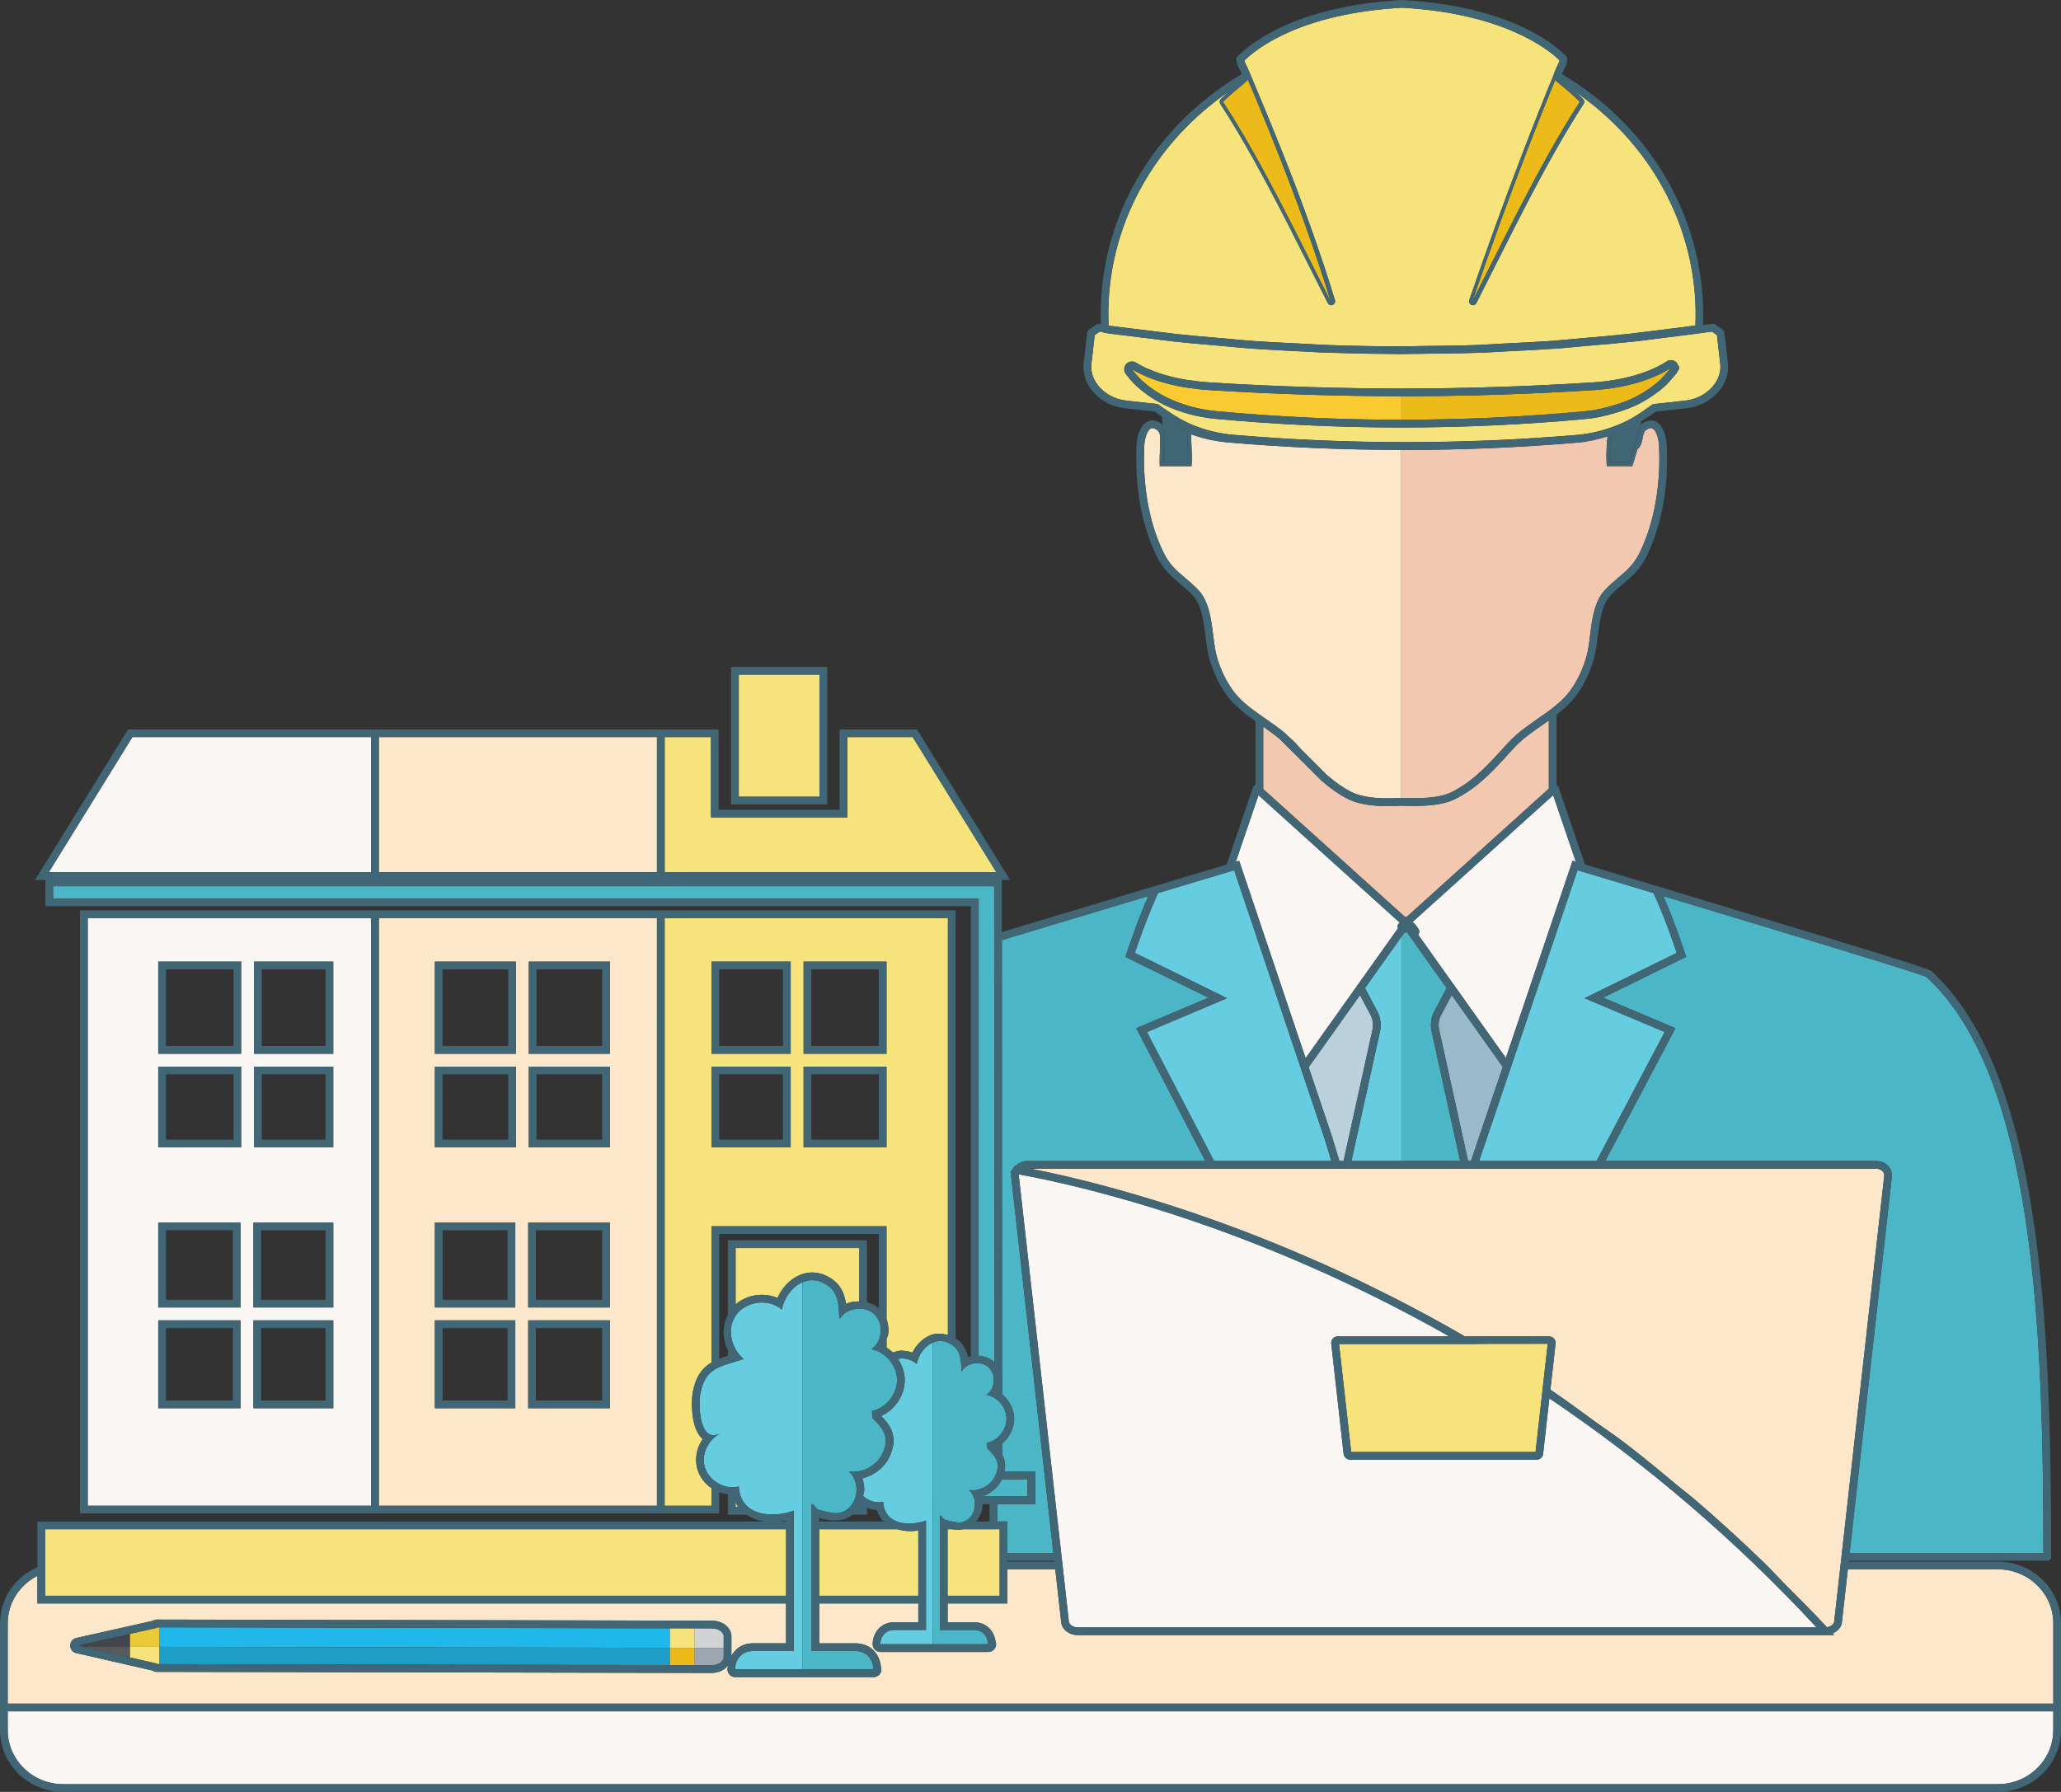 <?xml version="1.0" encoding="utf-8"?>
<!-- Generator: Adobe Illustrator 14.0.0, SVG Export Plug-In . SVG Version: 6.00 Build 43363)  -->
<!DOCTYPE svg PUBLIC "-//W3C//DTD SVG 1.1//EN" "http://www.w3.org/Graphics/SVG/1.1/DTD/svg11.dtd">
<svg version="1.1" id="_x31_" xmlns="http://www.w3.org/2000/svg" xmlns:xlink="http://www.w3.org/1999/xlink" x="0px" y="0px"
	 width="66.829px" height="58.111px" viewBox="0 0 66.829 58.111" enable-background="new 0 0 66.829 58.111" xml:space="preserve">
<rect x="0" y="0" width="66.829" height="58.111" fill="#333333" stroke="none"/>
<g id="_x34_">
	<g>
		<path fill="#FCE7CA" d="M45.441,14.59c-0.006,0-0.012,0-0.017,0c-1.865,0-3.749-0.081-5.6-0.241
			c-0.409-0.035-0.812-0.123-1.197-0.262c-0.001,0.168,0.002,0.321,0.011,0.479c0.005,0.097,0.013,0.259,0.004,0.432l-0.006,0.119
			h-1.032l-0.002-0.123c-0.002-0.103,0.002-0.194,0.005-0.271l0.003-0.074c0.007-0.199,0.007-0.372,0.001-0.542
			c-0.016-0.062-0.036-0.121-0.078-0.152c-0.063-0.047-0.12-0.071-0.165-0.071c-0.152,0-0.251,0.318-0.264,0.547
			c-0.066,1.294,0.154,2.533,0.623,3.487c0.19,0.393,0.428,0.593,0.702,0.826c0.139,0.117,0.282,0.239,0.428,0.393
			c0.345,0.365,0.417,0.953,0.481,1.471c0.031,0.25,0.061,0.485,0.115,0.68c0.117,0.415,0.294,0.787,0.525,1.105
			c0.227,0.311,0.528,0.548,0.85,0.776l0.199,0.139c0.209,0.146,0.426,0.297,0.626,0.463c0.044,0.038,0.083,0.076,0.123,0.114
			l0.104,0.098c0.039,0.034,0.077,0.068,0.112,0.106l0.212,0.231l0.813,0.813c0.283,0.244,0.525,0.414,0.784,0.547
			c0.28,0.144,0.659,0.211,1.191,0.211c0.147,0,0.296-0.005,0.44-0.012c0.002,0,0.004,0,0.006,0V14.59z"/>
		<path fill="#F2C8B1" d="M50.271,23.018c0.2-0.152,0.455-0.36,0.649-0.627c0.23-0.319,0.407-0.691,0.524-1.107
			c0.055-0.195,0.085-0.431,0.115-0.68c0.064-0.518,0.138-1.104,0.481-1.469c0.146-0.155,0.29-0.277,0.43-0.395
			c0.273-0.231,0.51-0.432,0.701-0.823c0.467-0.955,0.688-2.193,0.622-3.487c-0.013-0.229-0.11-0.547-0.264-0.547
			c-0.045,0-0.103,0.024-0.165,0.072c-0.061,0.044-0.079,0.143-0.1,0.247c-0.024,0.128-0.052,0.272-0.168,0.363l-0.168,0.552h-0.828
			l-0.007-0.117c-0.016-0.258,0.005-0.575,0.03-0.846c-0.318,0.098-0.641,0.172-0.963,0.2c-1.845,0.158-3.722,0.238-5.578,0.238v0
			c-0.027,0-0.055-0.002-0.082-0.002c-0.021,0-0.04,0.001-0.061,0.001l0,0v11.288c0.263,0.011,0.479,0.012,0.708,0.001
			c0.415-0.019,0.716-0.083,0.946-0.201c0.685-0.352,1.164-0.881,1.672-1.44l0.137-0.15c0.149-0.165,0.319-0.308,0.495-0.443
			c0.15-0.116,0.306-0.225,0.459-0.332C49.997,23.216,50.137,23.119,50.271,23.018z"/>
		<path fill="#416675" d="M52.257,14.112c-0.028,0.287-0.054,0.612-0.038,0.878h0.618c0.048-0.159,0.101-0.333,0.155-0.509
			c0.074-0.246,0.144-0.484,0.207-0.706c0.013-0.046,0.022-0.083,0.034-0.126c-0.25,0.158-0.506,0.298-0.772,0.4
			C52.394,14.075,52.325,14.089,52.257,14.112z"/>
		<path fill="#416675" d="M37.735,14.645c-0.001,0.022-0.002,0.054-0.003,0.082c-0.004,0.076-0.007,0.164-0.005,0.264v0h0.79
			c0.008-0.167,0.001-0.322-0.004-0.419c-0.012-0.212-0.011-0.403-0.008-0.595c-0.249-0.109-0.502-0.247-0.77-0.431l-0.065-0.044
			c0.016,0.092,0.02,0.183,0.03,0.274c0.012,0.108,0.031,0.217,0.035,0.326C37.742,14.274,37.742,14.45,37.735,14.645z"/>
		<path fill="#F2C8B1" d="M49.999,23.52c-0.32,0.222-0.65,0.452-0.91,0.736l-0.137,0.149c-0.522,0.577-1.017,1.122-1.742,1.495
			c-0.264,0.135-0.597,0.208-1.049,0.229c-0.238,0.011-0.481,0.009-0.718-0.001c-0.145,0.007-0.298,0.013-0.449,0.013
			c-0.573,0-0.988-0.076-1.306-0.239c-0.276-0.143-0.534-0.323-0.836-0.584l-1.357-1.353c-0.168-0.141-0.353-0.272-0.534-0.399
			v0.001v2.022l4.564,4.118c0.028,0.025,0.043,0.033,0.057,0.035c0.014,0.001,0.027-0.004,0.046-0.02l4.594-4.146v-2.212
			C50.148,23.416,50.073,23.468,49.999,23.52z"/>
		<path fill="#BAD1DD" d="M44.503,33.396c0.036-0.165,0.013-0.338-0.066-0.489l-0.339-0.636l-1.664,2.34l0.754,2.239l0.243,0.8
			h0.135L44.503,33.396z"/>
		<path fill="#9AB9CA" d="M46.655,33.146c-0.011,0.083-0.008,0.168,0.011,0.25l0.937,4.254h0.094l1.032-3.049l-1.657-2.33
			l-0.339,0.636C46.692,32.982,46.667,33.062,46.655,33.146z"/>
		<path fill="#4BB7C6" d="M45.441,31.283v6.368h1.905l-0.925-4.2c-0.024-0.112-0.029-0.226-0.014-0.338
			c0.015-0.112,0.05-0.221,0.104-0.322l0.397-0.748l-0.03-0.042c-0.002-0.003-0.004-0.006-0.007-0.009l-1.235-1.74
			c-0.009-0.012-0.02-0.019-0.03-0.021c-0.014,0.007-0.03,0.016-0.034,0.018l-0.034,0.01c-0.003,0.003-0.011,0.007-0.018,0.011
			l-0.079,0.111V31.283z"/>
		<path fill="#66CDE0" d="M44.747,33.45l-0.926,4.2h1.62v-6.368v-0.902l-0.379,0.533l-0.803,1.13l0.397,0.747
			C44.764,32.992,44.797,33.227,44.747,33.45z"/>
		<path fill="#4BB7C6" d="M33.567,48.779h-1.231v0.563h0.329v1.022h1.492l-1.368-12.195c-0.006-0.044-0.001-0.087,0.007-0.13
			l-0.04-0.007l0.104-0.158v0h0.001l0.045-0.068l0.027,0.005c0.096-0.094,0.222-0.159,0.371-0.159h5.78l-0.495-0.952l-1.744-3.354
			l0.124-0.053l0,0l2.217-0.937l-2.595-1.275l0,0l-0.097-0.048l0.033-0.103c0.057-0.176,0.265-0.805,0.555-1.513
			c0.049-0.119,0.1-0.239,0.151-0.358c-0.748,0.227-1.576,0.475-2.415,0.727c-0.789,0.237-1.583,0.475-2.332,0.702l0.007,14.729
			c0.231,0.195,0.389,0.48,0.393,0.786c0.002,0.313-0.155,0.608-0.392,0.808v0.36c0.085,0.151,0.124,0.334,0.075,0.555h0.998V48.779
			z"/>
		<path fill="#4BB7C6" d="M61.234,37.821c0.086,0.096,0.125,0.22,0.11,0.348l-1.369,12.195h6.284
			c-0.004-7.381-0.313-15.486-3.789-18.677c-0.198-0.111-3.807-1.2-6.706-2.075l-1.83-0.553c0.005,0.011,0.009,0.022,0.014,0.033
			c0.078,0.179,0.15,0.356,0.22,0.529c0.01,0.024,0.019,0.047,0.028,0.071c0.068,0.176,0.132,0.343,0.188,0.497
			c0.005,0.013,0.009,0.023,0.014,0.036c0.057,0.158,0.107,0.3,0.147,0.418c0.001,0.002,0.001,0.004,0.002,0.006
			c0.041,0.12,0.073,0.219,0.094,0.279l0.033,0.103l-0.098,0.048l0,0l-2.595,1.275l2.219,0.937v0l0.126,0.053l-0.064,0.121
			l-2.21,4.185h8.778C60.99,37.65,61.137,37.712,61.234,37.821z"/>
		<path fill="#F9F6F4" d="M50.953,28.027L50.953,28.027l0.038-0.114l0.105,0.032h0.001l-0.736-2.158L45.8,29.902
			c0.093,0.065,0.162,0.166,0.207,0.249c0.029,0.052,0.017,0.117-0.027,0.154l1.091,1.535c0.003,0.003,0.005,0.006,0.007,0.009
			l1.75,2.461l2.103-6.215L50.953,28.027z"/>
		<path fill="#F9F6F4" d="M45.329,30.108c0.001-0.001,0.002-0.003,0.004-0.005c-0.027-0.048-0.02-0.11,0.022-0.151
			c0,0,0.001-0.001,0.002-0.002h-0.001c0.009-0.008,0.018-0.016,0.027-0.024c0.002-0.001,0.004-0.003,0.006-0.005
			c-0.005-0.004-0.011-0.009-0.016-0.013l-4.566-4.12l-0.736,2.159c0.002,0,0.004,0,0.007-0.001l0.102-0.03l0.037,0.112h0.001
			l1.275,3.79l0.842,2.502L45.329,30.108z"/>
		<path fill="#66CDE0" d="M42.949,36.927l-2.931-8.706l-2.469,0.742c-0.082,0.181-0.161,0.366-0.236,0.548
			c-0.245,0.598-0.431,1.139-0.515,1.392l2.988,1.469l-2.596,1.097l2.175,4.181h3.803L42.949,36.927z"/>
		<path fill="#66CDE0" d="M51.77,37.65l2.208-4.182l-2.598-1.096l2.989-1.469c-0.117-0.354-0.401-1.175-0.752-1.94l-2.466-0.741
			l-3.19,9.429H51.77z"/>
		<path fill="#F7E37C" d="M45.457,11.484c-0.089,0-0.186-0.005-0.274-0.005c-0.599-0.001-1.206-0.013-1.825-0.034
			c-0.121-0.004-0.234-0.002-0.354-0.007c-0.137-0.005-0.274-0.013-0.411-0.021c-0.101-0.006-0.202-0.012-0.303-0.017l-0.06-0.003
			c-0.561-0.027-1.122-0.054-1.684-0.095c-0.18-0.013-0.36-0.03-0.54-0.047l-0.534-0.048c-0.461-0.04-0.923-0.079-1.384-0.129
			c-0.157-0.018-0.314-0.038-0.473-0.058c-0.107-0.014-0.215-0.028-0.323-0.041l-0.607-0.074c-0.292-0.035-0.583-0.069-0.875-0.111
			c-0.021-0.003-0.034-0.016-0.051-0.027c-0.034-0.004-0.069-0.008-0.104-0.013l-0.159,0.115l-0.107,0.938
			c-0.063,0.555,0.441,1.096,1.101,1.18c0.203,0.026,0.407,0.047,0.61,0.069c0.138,0.015,0.275,0.029,0.413,0.045
			c0.024,0.002,0.047,0.012,0.065,0.028c0.066,0.055,0.14,0.103,0.212,0.151l0.088,0.059c0.286,0.197,0.554,0.345,0.817,0.451
			c0.414,0.167,0.85,0.271,1.294,0.309c3.68,0.318,7.465,0.318,11.151,0.003c0.412-0.035,0.826-0.132,1.23-0.287
			c0.352-0.134,0.691-0.322,1.011-0.559c0.026-0.02,0.055-0.039,0.083-0.057c0.032-0.021,0.065-0.043,0.095-0.068
			c0.019-0.016,0.042-0.026,0.066-0.028c0.135-0.016,0.27-0.03,0.403-0.044c0.217-0.023,0.434-0.045,0.65-0.073
			c0.659-0.085,1.163-0.625,1.101-1.18l-0.107-0.938l-0.159-0.115c-0.044,0.006-0.087,0.011-0.131,0.016l-0.145,0.019
			c-0.396,0.056-0.791,0.104-1.188,0.153l-0.288,0.036c-0.093,0.011-0.186,0.024-0.278,0.036c-0.115,0.016-0.23,0.031-0.346,0.044
			c-0.005,0.001-0.011,0.001-0.016,0.002l-0.166,0.017c-0.471,0.051-0.94,0.091-1.411,0.131l-0.5,0.045
			c-0.184,0.018-0.367,0.035-0.551,0.048c-0.474,0.035-0.946,0.058-1.418,0.081l-0.221,0.011c-0.115,0.005-0.229,0.012-0.345,0.019
			c-0.159,0.01-0.319,0.02-0.479,0.025c-0.569,0.021-1.146,0.026-1.702,0.032l-0.052,0c-0.101,0.001-0.2,0.004-0.301,0.006
			c-0.056,0.001-0.112-0.001-0.168,0c-0.113,0.002-0.227,0.005-0.339,0.005L45.457,11.484z M51.672,12.4
			c0.936-0.06,1.822-0.314,2.371-0.679c0.104-0.07,0.243-0.051,0.326,0.043c0.018,0.02,0.017,0.047,0.027,0.071
			c0.007,0.005,0.016,0.005,0.021,0.012c0.042,0.047,0.042,0.117,0.001,0.165l-0.031,0.037c-0.009,0.015-0.006,0.032-0.017,0.045
			l-0.219,0.256c-0.14,0.162-0.322,0.319-0.559,0.479c-0.184,0.125-0.355,0.225-0.525,0.306c-0.182,0.087-0.388,0.165-0.667,0.25
			c-0.354,0.109-0.681,0.176-0.998,0.205c-1.976,0.182-3.981,0.274-5.962,0.274c-1.998,0-4.021-0.094-6.014-0.279
			c-0.585-0.053-1.161-0.209-1.665-0.45c-0.197-0.095-0.387-0.208-0.58-0.347c-0.232-0.167-0.414-0.334-0.556-0.509l-0.117-0.147
			c-0.077-0.095-0.074-0.231,0.007-0.323c0.081-0.092,0.216-0.111,0.319-0.047c0.405,0.251,0.986,0.449,1.636,0.557l0.1,0.012
			c0.188,0.028,0.384,0.054,0.586,0.067c1.046,0.068,2.119,0.119,3.281,0.155c1.058,0.033,2.04,0.048,3.003,0.048
			C47.514,12.6,49.61,12.532,51.672,12.4z"/>
		<path fill="#F7E37C" d="M35.948,10.561c0.255,0.035,0.511,0.065,0.766,0.095l0.608,0.074c0.108,0.013,0.217,0.027,0.325,0.041
			c0.156,0.02,0.312,0.041,0.468,0.058c0.459,0.05,0.918,0.089,1.377,0.128l0.537,0.048c0.179,0.017,0.356,0.034,0.535,0.047
			c0.559,0.041,1.118,0.067,1.678,0.094l0.059,0.002c0.102,0.005,0.204,0.011,0.307,0.018c0.135,0.008,0.27,0.016,0.404,0.021
			c0.833,0.03,1.654,0.046,2.441,0.046l0.01,0c0.137,0,0.266-0.004,0.395-0.007c0.097-0.002,0.194-0.005,0.292-0.006l0.052,0
			c0.556-0.005,1.13-0.011,1.695-0.032c0.157-0.006,0.314-0.015,0.472-0.025c0.116-0.007,0.232-0.014,0.35-0.02l0.222-0.011
			c0.47-0.023,0.939-0.046,1.41-0.08c0.182-0.014,0.364-0.031,0.546-0.048l0.501-0.045c0.469-0.04,0.938-0.08,1.406-0.131
			l0.134-0.016c0.005-0.001,0.011-0.002,0.017-0.003c0.131-0.015,0.261-0.031,0.391-0.048l0.55-0.068
			c0.36-0.044,0.721-0.088,1.08-0.138c0.125-2.934-1.289-5.737-3.788-7.505c-0.038-0.028-0.076-0.056-0.115-0.083
			c0.087,0.078,0.174,0.16,0.26,0.245c0.042,0.042,0.049,0.107,0.017,0.157c-0.592,0.915-1.202,1.995-1.98,3.5
			c-0.141,0.273-0.278,0.544-0.416,0.816l-0.524,1.04c-0.189,0.377-0.376,0.747-0.557,1.103c-0.03,0.061-0.106,0.085-0.167,0.055
			c-0.032-0.016-0.054-0.043-0.063-0.075c-0.008-0.024-0.009-0.051,0.001-0.078c0.564-1.644,1.146-3.249,1.731-4.772
			c0.191-0.501,0.364-0.94,0.517-1.324c0.204-0.514,0.373-0.929,0.489-1.208c0.018-0.077,0.075-0.203,0.181-0.434
			c0.001-0.011,0.002-0.026,0.004-0.043c-0.427-0.405-1.884-1.519-5.099-1.699c-3.275,0.181-4.712,1.315-5.119,1.714
			c0.015,0.05,0.056,0.148,0.113,0.256c0.015,0.033,0.961,2.253,1.574,3.879c0.343,0.908,0.636,1.732,0.897,2.52
			c0.123,0.371,0.242,0.743,0.355,1.114c0.019,0.063-0.013,0.128-0.073,0.153c-0.019,0.007-0.038,0.011-0.056,0.008
			c-0.042-0.003-0.082-0.027-0.103-0.068c-0.2-0.392-0.405-0.799-0.615-1.216c-0.86-1.713-1.837-3.655-2.87-5.242
			c-0.032-0.05-0.025-0.115,0.017-0.157c0.092-0.091,0.188-0.178,0.283-0.262c-0.046,0.032-0.092,0.064-0.137,0.098
			C37.226,4.821,35.814,7.626,35.948,10.561z"/>
		<path fill="#ECBB1A" d="M45.441,12.909v0.171v0.001v0.531v0c1.979,0,3.959-0.091,5.938-0.273c0.167-0.015,0.328-0.041,0.486-0.074
			c0.157-0.033,0.312-0.075,0.462-0.121c0.22-0.067,0.436-0.142,0.633-0.236c0.177-0.085,0.339-0.183,0.492-0.287
			c0.194-0.132,0.371-0.275,0.51-0.436c0.074-0.084,0.145-0.171,0.219-0.256c-0.572,0.381-1.479,0.656-2.494,0.721
			c-2.082,0.134-4.164,0.2-6.246,0.2V12.909L45.441,12.909z"/>
		<path fill="#F9CB31" d="M36.821,12.122c0.136,0.169,0.312,0.322,0.508,0.463c0.165,0.119,0.344,0.229,0.541,0.324
			c0.464,0.222,1.007,0.374,1.58,0.426c1.998,0.186,3.996,0.278,5.991,0.278v0v-0.531V13.08v-0.171v0V12.85
			c-1.004,0-2.008-0.018-3.012-0.049c-1.096-0.034-2.192-0.083-3.288-0.155c-0.21-0.014-0.412-0.04-0.611-0.07
			c-0.033-0.005-0.068-0.006-0.101-0.012c-0.688-0.114-1.294-0.323-1.726-0.591C36.744,12.023,36.781,12.073,36.821,12.122z"/>
		<path fill="#ECBB1A" d="M42.793,8.66c-0.288-0.871-0.595-1.721-0.895-2.515c-0.582-1.542-1.128-2.846-1.433-3.555
			c-0.009,0.006-0.02,0.008-0.028,0.013l0.005,0.009l0,0c-0.055,0.043-0.104,0.094-0.157,0.138c-0.215,0.176-0.43,0.354-0.629,0.551
			c1.284,1.972,2.451,4.433,3.492,6.47c-0.001-0.001-0.001-0.002-0.001-0.003C43.034,9.398,42.915,9.028,42.793,8.66z"/>
		<path fill="#ECBB1A" d="M49.988,3.681c-0.152,0.383-0.324,0.821-0.517,1.323c-0.483,1.26-1.079,2.872-1.73,4.768l0.002-0.003
			c0.344-0.676,0.707-1.403,1.08-2.139c0.138-0.272,0.275-0.543,0.416-0.816c0.63-1.218,1.291-2.437,1.987-3.511
			c-0.249-0.247-0.518-0.473-0.786-0.689l0.001-0.002c-0.006-0.001-0.014,0-0.02-0.002C50.31,2.88,50.166,3.232,49.988,3.681z"/>
		<path fill="#FCE7CA" d="M59.423,52.972l0.05,0.054H59.19l-0.056,0l-0.001,0H34.949c-0.276,0-0.513-0.179-0.538-0.408l-0.194-1.726
			h-1.552V52h-1.939v0.61h0.861c0.412,0,0.651,0.303,0.692,0.618c0.012,0.029,0.019,0.061,0.019,0.095c0,0.138-0.112,0.25-0.25,0.25
			c-0.005,0-0.009,0-0.013,0h-3.489c-0.139,0-0.25-0.112-0.25-0.25c0-0.346,0.244-0.713,0.697-0.713h0.783V52h-3.212v1.294h1.177
			c0.503,0,0.783,0.366,0.82,0.754c0.011,0.028,0.018,0.059,0.018,0.09c0,0.138-0.112,0.25-0.25,0.25c-0.005,0-0.009,0-0.013,0
			h-4.478c-0.139,0-0.25-0.112-0.25-0.25c0-0.044,0.016-0.085,0.021-0.129c-0.112,0.145-0.305,0.244-0.538,0.244H23.07L5.083,54.218
			c-0.053,0-0.102-0.016-0.142-0.044l-2.471-0.565c-0.113-0.026-0.194-0.127-0.193-0.244c0-0.117,0.081-0.218,0.195-0.244
			l2.484-0.558c0.038-0.025,0.082-0.04,0.129-0.04l17.988,0.035c0.2,0,0.385,0.07,0.505,0.191c0.089,0.089,0.138,0.203,0.138,0.32
			l-0.001,0.631c0.129-0.23,0.355-0.407,0.697-0.407h1.076V52H1.213v-0.897c-0.57,0.294-0.963,0.87-0.963,1.54v2.606h66.329v-2.606
			c0-0.965-0.807-1.75-1.799-1.75h-4.863l-0.194,1.726C59.704,52.774,59.584,52.904,59.423,52.972z"/>
		<polygon fill="#FCE7CA" points="23.072,54.003 23.072,54.003 23.072,54.003 		"/>
		<path fill="#F9F6F4" d="M0.25,56.109c0,0.966,0.807,1.752,1.798,1.752H64.78c0.992,0,1.799-0.786,1.799-1.752v-0.611H0.25V56.109z
			"/>
		<path fill="#FCE7CA" d="M33.937,38.007c0.075,0.016,0.159,0.035,0.239,0.053c0.111,0.025,0.222,0.049,0.342,0.077
			c0.094,0.021,0.194,0.046,0.293,0.07c0.117,0.028,0.233,0.056,0.357,0.087c0.105,0.026,0.216,0.055,0.326,0.083
			c0.13,0.034,0.259,0.067,0.396,0.104c0.111,0.03,0.228,0.063,0.343,0.095c0.144,0.04,0.288,0.08,0.438,0.124
			c0.122,0.035,0.247,0.072,0.373,0.11c0.15,0.045,0.302,0.091,0.458,0.139c0.134,0.042,0.269,0.084,0.406,0.128
			c0.16,0.051,0.322,0.104,0.487,0.159c0.139,0.046,0.277,0.093,0.419,0.142c0.174,0.06,0.349,0.121,0.527,0.185
			c0.143,0.051,0.285,0.102,0.431,0.155c0.185,0.068,0.372,0.138,0.561,0.21c0.146,0.056,0.293,0.111,0.441,0.17
			c0.196,0.077,0.396,0.158,0.597,0.24c0.149,0.06,0.297,0.12,0.447,0.183c0.209,0.087,0.421,0.18,0.634,0.272
			c0.148,0.064,0.295,0.127,0.445,0.195c0.227,0.101,0.457,0.208,0.688,0.316c0.142,0.066,0.281,0.129,0.425,0.198
			c0.255,0.121,0.513,0.25,0.771,0.379c0.123,0.061,0.244,0.119,0.368,0.182c0.327,0.167,0.658,0.341,0.99,0.52
			c0.059,0.032,0.116,0.061,0.175,0.092c0.392,0.212,0.785,0.433,1.183,0.663h2.722c0.066,0,0.128,0.027,0.17,0.074
			c0.039,0.044,0.058,0.1,0.051,0.158l-0.168,1.498c0.504,0.338,0.99,0.703,1.481,1.059c0.3,0.217,0.608,0.421,0.903,0.645
			c0.595,0.452,1.171,0.931,1.745,1.411c0.188,0.156,0.384,0.301,0.569,0.46c0.753,0.646,1.486,1.316,2.201,2.007
			c0.259,0.25,0.502,0.519,0.755,0.775c0.441,0.445,0.889,0.885,1.313,1.347c0.131-0.02,0.227-0.105,0.235-0.182l1.622-14.449
			c0.008-0.072-0.022-0.123-0.049-0.153c-0.05-0.056-0.129-0.087-0.218-0.087H33.418c0.002,0,0.004,0.001,0.006,0.001
			c0.055,0.011,0.117,0.024,0.175,0.036C33.708,37.959,33.816,37.981,33.937,38.007z"/>
		<polygon fill="#F7E37C" points="47.917,43.581 47.928,43.587 43.42,43.587 43.813,47.089 49.791,47.089 50.186,43.578 		"/>
		<path fill="#F9F6F4" d="M33.037,38.14l1.622,14.451c0.01,0.088,0.132,0.186,0.29,0.186h23.954
			c-2.605-2.811-5.519-5.308-8.665-7.429l-0.203,1.807c-0.011,0.105-0.108,0.185-0.227,0.185h-6.013
			c-0.117,0-0.215-0.079-0.227-0.184l-0.402-3.585c-0.008-0.056,0.011-0.114,0.049-0.158c0.042-0.047,0.104-0.075,0.172-0.075h3.605
			c-6.274-3.56-11.763-4.85-13.955-5.255C33.035,38.101,33.034,38.12,33.037,38.14z"/>
		<path fill="#D1D3D4" d="M23.073,52.808l-0.554-0.001l-0.002,0.635l0.948,0.001l0.001-0.375
			C23.467,52.925,23.291,52.809,23.073,52.808z"/>
		<path fill="#9BA6B1" d="M22.518,53.442l-0.001,0.56l0.555,0.001l0.001,0l0,0c0.217,0,0.393-0.115,0.394-0.259v-0.301
			L22.518,53.442z"/>
		<polygon fill="#DE883A" points="5.086,52.773 5.086,52.791 5.164,52.773 		"/>
		<polygon fill="#FF9C40" points="5.083,53.968 5.162,53.968 5.083,53.95 		"/>
		<polygon fill="#20B7EA" points="5.163,53.408 20.344,53.438 21.723,53.44 21.724,52.805 20.738,52.804 5.164,52.773 		"/>
		<polygon fill="#1C9EC6" points="21.723,53.44 20.344,53.438 5.163,53.408 5.162,53.968 20.736,53.999 21.722,54 		"/>
		<polygon fill="#ECBB1A" points="22.518,53.442 22.35,53.441 21.723,53.44 21.722,54 22.349,54.002 22.517,54.002 		"/>
		<polygon fill="#F7E37C" points="21.723,53.44 22.35,53.441 22.518,53.442 22.52,52.807 22.351,52.807 21.724,52.805 		"/>
		<polygon fill="#42454C" points="4.216,53.406 4.217,52.986 2.527,53.365 2.69,53.403 		"/>
		<polygon fill="#58595B" points="4.216,53.406 2.69,53.403 4.216,53.751 		"/>
		<polygon fill="#E8CB37" points="4.216,53.406 5.084,53.408 5.163,53.408 5.164,52.773 5.086,52.791 4.217,52.986 		"/>
		<polygon fill="#F7E37C" points="5.163,53.408 5.084,53.408 4.216,53.406 4.216,53.751 5.083,53.95 5.162,53.968 		"/>
		<path fill="#F7E37C" d="M29.587,43.865c0.122-0.249,0.323-0.452,0.559-0.554c0.19-0.083,0.394-0.073,0.591-0.014V29.772h-9.185
			v19.059h1.519v-0.569c-0.211-0.146-0.376-0.353-0.451-0.598c-0.104-0.338-0.035-0.703,0.166-0.996
			c-0.026-0.022-0.052-0.048-0.075-0.076c-0.309-0.363-0.294-1.147-0.254-1.392c0.092-0.559,0.317-0.839,0.614-1.014v-4.419h5.676
			v3.017c0.051,0.136,0.072,0.287,0.06,0.442c-0.006,0.073-0.04,0.133-0.06,0.201v0.275c0.072,0.048,0.143,0.098,0.204,0.159
			c0.089-0.023,0.174-0.06,0.269-0.06C29.351,43.803,29.474,43.825,29.587,43.865z M25.639,37.207H23.07v-2.616h2.568V37.207z
			 M25.639,34.172H23.07v-2.987h2.568V34.172z M28.746,37.207h-2.689v-2.616h2.689V37.207z M28.746,34.172h-2.689v-2.987h2.689
			V34.172z"/>
		<path fill="#F9F6F4" d="M2.844,48.831h9.19V29.772h-9.19V48.831z M8.239,31.186h2.567v2.987H8.239V31.186z M8.239,34.591h2.567
			v2.616H8.239V34.591z M8.218,39.648h2.589v2.753H8.218V39.648z M8.218,42.819h2.589v2.85H8.218V42.819z M5.131,31.186H7.82v2.987
			H5.131V31.186z M5.131,34.591H7.82v2.616H5.131V34.591z M5.131,39.648H7.8v2.753H5.131V39.648z M5.131,42.819H7.8v2.85H5.131
			V42.819z"/>
		<path fill="#FCE7CA" d="M12.284,48.831h9.018V29.772h-9.018V48.831z M17.147,31.186h2.629v2.987h-2.629V31.186z M17.147,34.591
			h2.629v2.616h-2.629V34.591z M17.127,39.648h2.649v2.753h-2.649V39.648z M17.127,42.819h2.649v2.85h-2.649V42.819z M14.101,31.186
			h2.629v2.987h-2.629V31.186z M14.101,34.591h2.629v2.616h-2.629V34.591z M14.101,39.648h2.608v2.753h-2.608V39.648z
			 M14.101,42.819h2.608v2.85h-2.608V42.819z"/>
		<path fill="#F7E37C" d="M32.415,49.592H31.24c-0.126,0.024-0.253,0.021-0.376,0h-0.139v2.158h1.689V49.592z"/>
		<path fill="#F7E37C" d="M29.776,49.633c-0.257,0.043-0.479,0.017-0.677-0.041h-2.535v2.158h3.212V49.633z"/>
		<rect x="1.463" y="49.592" fill="#F7E37C" width="24.026" height="2.158"/>
		<polygon fill="#F7E37C" points="29.595,23.903 27.475,23.903 27.475,26.509 23.053,26.509 23.053,23.903 21.552,23.903 
			21.552,28.286 32.306,28.286 		"/>
		<rect x="12.284" y="23.903" fill="#FCE7CA" width="9.018" height="4.383"/>
		<polygon fill="#F9F6F4" points="12.034,28.286 12.034,23.903 4.293,23.903 1.583,28.286 		"/>
		<rect x="23.955" y="21.878" fill="#F7E37C" width="2.618" height="3.96"/>
		<path fill="#F7E37C" d="M27.863,48.849c-0.005,0.008-0.012,0.014-0.017,0.022h0.017V48.849z"/>
		<path fill="#F7E37C" d="M23.853,40.473v1.83c0.227-0.197,0.529-0.313,0.854-0.313c0.183,0.002,0.353,0.038,0.505,0.102
			c0.146-0.33,0.402-0.603,0.708-0.736c0.302-0.132,0.627-0.116,0.923,0.042c0.413,0.221,0.541,0.549,0.588,0.884
			c0.134-0.06,0.283-0.079,0.434-0.077v-1.732H23.853z"/>
		<path fill="#F7E37C" d="M23.933,48.871c-0.035-0.049-0.054-0.11-0.08-0.166v0.166H23.933z"/>
		<path fill="#4BB7C6" d="M32.236,28.74H1.722v0.396h30.011v14.833c0.185,0.012,0.366,0.073,0.496,0.194
			c0.006,0.006,0.008,0.015,0.014,0.021L32.236,28.74z"/>
		<path fill="#4BB7C6" d="M33.317,48.529v-0.554h-0.831c-0.123,0.259-0.357,0.465-0.641,0.554H33.317z"/>
		<path fill="#66CDE0" d="M28.638,48.703c0.04,0.745,0.821,0.8,1.368,0.618c0.007-0.002,0.014-0.005,0.021-0.008v3.547h-1.033
			c-0.299,0-0.448,0.231-0.448,0.463h1.7v-9.782c-0.263,0.114-0.464,0.396-0.52,0.689c-0.137-0.118-0.314-0.176-0.493-0.179
			c-0.039,0-0.075,0.019-0.113,0.023c0.132,0.199,0.215,0.43,0.218,0.671c0.005,0.497-0.314,0.97-0.763,1.174
			c0.26,0.266,0.527,0.621,0.333,1.157c-0.12,0.418-0.503,0.76-0.944,0.868c0.041,0.118,0.063,0.246,0.061,0.378
			c-0.001,0.067-0.029,0.125-0.041,0.19C28.158,48.673,28.405,48.761,28.638,48.703z"/>
		<path fill="#4BB7C6" d="M30.245,53.323h1.79c0-0.231-0.149-0.463-0.448-0.463h-1.111v-3.721c0.084,0.03,0.108,0.142,0.209,0.162
			c0.264,0.053,0.478,0.16,0.722-0.047c0.27-0.228,0.275-0.699,0.012-0.933c0.381,0.062,0.787-0.196,0.895-0.567
			c0.127-0.351-0.075-0.563-0.301-0.783c-0.003-0.06-0.006-0.119-0.009-0.179c0.356-0.075,0.636-0.422,0.632-0.786
			c-0.003-0.364-0.289-0.706-0.647-0.773c0.283-0.19,0.32-0.654,0.07-0.887c-0.249-0.232-0.71-0.163-0.879,0.133
			c-0.022-0.374-0.007-0.71-0.385-0.911c-0.193-0.104-0.384-0.099-0.549-0.026V53.323z"/>
		<path fill="#66CDE0" d="M25.738,53.543h-1.325c-0.383,0-0.575,0.297-0.575,0.594h2.181V41.584
			c-0.336,0.146-0.595,0.508-0.666,0.885c-0.175-0.151-0.402-0.226-0.633-0.229c-0.318-0.004-0.642,0.128-0.835,0.384
			c-0.345,0.458-0.18,1.099,0.226,1.45c-0.773,0.253-1.259,0.267-1.408,1.166c-0.058,0.351-0.018,1.607,0.658,1.238
			c-0.39,0.213-0.639,0.671-0.503,1.112c0.137,0.443,0.649,0.732,1.099,0.619c0.053,0.956,1.056,1.027,1.756,0.794
			c0.009-0.003,0.018-0.007,0.026-0.011V53.543z"/>
		<path fill="#4BB7C6" d="M26.019,54.138h2.298c0-0.297-0.192-0.594-0.575-0.594h-1.427v-4.774c0.108,0.038,0.14,0.181,0.269,0.207
			c0.339,0.068,0.613,0.205,0.926-0.06c0.346-0.293,0.354-0.897,0.016-1.198c0.489,0.079,1.011-0.252,1.147-0.728
			c0.164-0.45-0.096-0.722-0.386-1.005c-0.004-0.077-0.007-0.153-0.011-0.229c0.458-0.096,0.815-0.542,0.812-1.009
			c-0.005-0.468-0.372-0.906-0.832-0.993c0.363-0.244,0.411-0.84,0.091-1.138s-0.911-0.209-1.129,0.17
			c-0.027-0.48-0.009-0.911-0.493-1.169c-0.248-0.133-0.492-0.126-0.705-0.034V54.138z"/>
	</g>
	<g>
		<path fill="#416675" d="M45.441,13.863c1.98,0,3.986-0.092,5.962-0.274c0.317-0.029,0.645-0.096,0.998-0.205
			c0.279-0.085,0.485-0.163,0.667-0.25c0.17-0.081,0.342-0.181,0.525-0.306c0.236-0.16,0.419-0.317,0.559-0.479l0.219-0.256
			c0.011-0.013,0.008-0.031,0.017-0.045l0.031-0.037c0.041-0.047,0.041-0.118-0.001-0.165c-0.006-0.007-0.015-0.007-0.021-0.012
			c-0.011-0.023-0.01-0.051-0.027-0.071c-0.083-0.094-0.223-0.113-0.326-0.043c-0.549,0.365-1.436,0.619-2.371,0.679
			c-2.062,0.132-4.158,0.2-6.23,0.2c-0.963,0-1.945-0.016-3.003-0.048c-1.162-0.036-2.235-0.087-3.281-0.155
			c-0.202-0.013-0.397-0.039-0.586-0.067l-0.1-0.012c-0.649-0.108-1.23-0.306-1.636-0.557c-0.104-0.063-0.238-0.045-0.319,0.047
			c-0.081,0.091-0.084,0.228-0.007,0.323l0.117,0.147c0.142,0.175,0.323,0.341,0.556,0.509c0.193,0.139,0.383,0.252,0.58,0.347
			c0.504,0.241,1.08,0.396,1.665,0.45C41.42,13.769,43.443,13.863,45.441,13.863z M37.329,12.584
			c-0.196-0.141-0.372-0.294-0.508-0.463c-0.04-0.049-0.077-0.099-0.117-0.148c0.432,0.268,1.038,0.477,1.726,0.591
			c0.032,0.005,0.067,0.007,0.101,0.012c0.199,0.03,0.401,0.056,0.611,0.07c1.096,0.071,2.192,0.121,3.288,0.155
			c1.004,0.031,2.008,0.049,3.012,0.049c2.082,0,4.164-0.066,6.246-0.2c1.016-0.065,1.922-0.34,2.494-0.721
			c-0.074,0.085-0.145,0.172-0.219,0.256c-0.139,0.161-0.315,0.304-0.51,0.436c-0.153,0.104-0.315,0.202-0.492,0.287
			c-0.197,0.094-0.413,0.169-0.633,0.236c-0.15,0.046-0.305,0.088-0.462,0.121c-0.158,0.034-0.319,0.059-0.486,0.074
			c-1.979,0.182-3.96,0.273-5.938,0.273c-1.995,0-3.993-0.092-5.991-0.278c-0.573-0.052-1.116-0.205-1.58-0.426
			C37.673,12.814,37.494,12.703,37.329,12.584z"/>
		<path fill="#416675" d="M64.78,50.643h-4.836l0.003-0.028h6.438c0.068,0,0.125-0.056,0.125-0.125
			c0-7.467-0.299-15.708-3.87-18.987c-0.108-0.098-1.793-0.617-6.803-2.129l-2.04-0.617l0,0l-2.404-0.722l-0.856-2.507
			c-0.01-0.029-0.038-0.045-0.064-0.06v-2.292c0.206-0.159,0.452-0.365,0.65-0.638c0.248-0.343,0.438-0.742,0.563-1.185
			c0.061-0.214,0.091-0.458,0.123-0.718c0.063-0.503,0.128-1.023,0.415-1.328c0.137-0.145,0.275-0.263,0.409-0.376
			c0.283-0.239,0.551-0.465,0.765-0.904c0.485-0.993,0.716-2.274,0.647-3.61c-0.021-0.377-0.189-0.784-0.514-0.784
			c-0.101,0-0.206,0.041-0.314,0.121c-0.009,0.006-0.009,0.016-0.017,0.023c-0.063,0.222-0.133,0.46-0.207,0.706
			c-0.055,0.176-0.107,0.35-0.155,0.509h-0.618c-0.016-0.267,0.01-0.591,0.038-0.878c0.068-0.023,0.137-0.037,0.204-0.063
			c0.267-0.102,0.522-0.242,0.772-0.4c0.1-0.063,0.201-0.12,0.297-0.191c0.023-0.018,0.048-0.033,0.072-0.049
			c0.029-0.02,0.059-0.04,0.087-0.061c0.122-0.014,0.244-0.026,0.366-0.04c0.219-0.023,0.437-0.046,0.655-0.074
			c0.806-0.104,1.396-0.757,1.317-1.457l-0.114-0.993c-0.004-0.035-0.022-0.066-0.051-0.087l-0.244-0.176
			c-0.027-0.019-0.06-0.026-0.092-0.022c-0.058,0.008-0.116,0.016-0.174,0.022l-0.133,0.017c0.117-3.009-1.33-5.881-3.889-7.691
			c-0.223-0.164-0.457-0.311-0.682-0.446c0.034-0.082,0.092-0.212,0.144-0.326c0.007-0.014,0.011-0.03,0.012-0.046
			c0-0.003,0.002-0.042,0.012-0.107c0.006-0.04-0.007-0.08-0.035-0.107C50.296,1.331,48.805,0.186,45.461,0
			c-0.005,0-0.011,0-0.016,0.001c-3.464,0.193-4.943,1.444-5.326,1.838c-0.032,0.044-0.086,0.118,0.113,0.491
			c0.001,0.002,0.012,0.027,0.03,0.072c-0.224,0.136-0.458,0.282-0.679,0.444c-2.558,1.81-4.001,4.673-3.883,7.662
			c-0.02-0.003-0.04-0.005-0.06-0.008c-0.031-0.005-0.065,0.003-0.091,0.022l-0.245,0.176c-0.029,0.021-0.048,0.052-0.052,0.087
			l-0.113,0.994c-0.079,0.7,0.512,1.354,1.317,1.457c0.205,0.026,0.41,0.048,0.615,0.07c0.125,0.013,0.25,0.027,0.375,0.041
			c0.065,0.051,0.134,0.097,0.203,0.143l0.02,0.013l0.065,0.044c0.268,0.184,0.521,0.322,0.77,0.431
			c-0.003,0.191-0.004,0.382,0.008,0.595c0.005,0.097,0.012,0.253,0.004,0.419h-0.79v0c-0.002-0.1,0.001-0.188,0.005-0.264
			c0.001-0.028,0.002-0.06,0.003-0.082c0.007-0.194,0.007-0.37,0.001-0.543c-0.004-0.109-0.023-0.218-0.035-0.326
			c-0.009-0.007-0.011-0.017-0.02-0.023c-0.107-0.08-0.213-0.12-0.313-0.12c-0.323,0-0.492,0.406-0.514,0.784
			c-0.068,1.336,0.162,2.619,0.648,3.61c0.214,0.44,0.481,0.667,0.766,0.907c0.134,0.113,0.271,0.229,0.407,0.374
			c0.288,0.305,0.353,0.826,0.415,1.33c0.032,0.259,0.063,0.503,0.123,0.717c0.125,0.443,0.314,0.842,0.563,1.184
			c0.253,0.349,0.598,0.611,0.934,0.85v2.066c-0.036,0.013-0.067,0.037-0.079,0.073l-0.855,2.508l-2.353,0.705l0,0
			c-0.004,0.001-0.009,0.002-0.013,0.003l-0.041,0.013l0,0c-0.803,0.243-1.706,0.515-2.624,0.79c-0.765,0.23-1.53,0.46-2.26,0.68
			v-1.69h0.268l-3.02-4.883h-2.51v2.606h-3.922v-2.606h-1.751h-0.25h-9.018h-0.25H4.153l-3.019,4.883h0.337v0.85h30.011v14.602
			c-0.031,0.007-0.064,0.009-0.095,0.02c-0.043-0.225-0.15-0.445-0.401-0.609V29.522h-9.435h-0.25h-9.018h-0.25h-9.44v19.559h9.44
			h0.25h9.018h0.25h1.769v-0.689c0.09,0.036,0.185,0.054,0.282,0.067v0.663h0.608c0.164,0.111,0.354,0.191,0.582,0.221H1.213v1.479
			C0.499,51.133,0,51.831,0,52.642v2.606v0.861c0,1.104,0.918,2.002,2.048,2.002H64.78c1.13,0,2.049-0.898,2.049-2.002v-0.861
			v-2.606C66.829,51.54,65.91,50.643,64.78,50.643z M12.034,48.831h-9.19V29.772h9.19V48.831z M21.302,48.831h-9.018V29.772h9.018
			V48.831z M59.475,52.59c-0.009,0.077-0.104,0.162-0.235,0.182c-0.425-0.462-0.872-0.902-1.313-1.347
			c-0.253-0.256-0.496-0.524-0.755-0.775c-0.715-0.691-1.448-1.361-2.201-2.007c-0.186-0.159-0.381-0.304-0.569-0.46
			c-0.574-0.479-1.15-0.958-1.745-1.411c-0.295-0.224-0.604-0.428-0.903-0.645c-0.491-0.356-0.978-0.721-1.481-1.059l0.168-1.498
			c0.007-0.058-0.012-0.114-0.051-0.158c-0.042-0.047-0.104-0.074-0.17-0.074h-2.722c-0.397-0.23-0.791-0.45-1.183-0.663
			c-0.059-0.032-0.116-0.061-0.175-0.092c-0.332-0.179-0.663-0.354-0.99-0.52C45.024,42,44.903,41.941,44.78,41.88
			c-0.259-0.129-0.518-0.258-0.771-0.379c-0.144-0.068-0.283-0.132-0.425-0.198c-0.23-0.107-0.461-0.215-0.688-0.316
			c-0.15-0.067-0.297-0.13-0.445-0.195c-0.213-0.093-0.425-0.185-0.634-0.272c-0.15-0.063-0.298-0.123-0.447-0.183
			c-0.2-0.082-0.4-0.163-0.597-0.24c-0.148-0.059-0.295-0.114-0.441-0.17c-0.188-0.072-0.376-0.143-0.561-0.21
			c-0.146-0.053-0.288-0.104-0.431-0.155c-0.179-0.063-0.354-0.125-0.527-0.185c-0.142-0.048-0.28-0.096-0.419-0.142
			c-0.165-0.055-0.327-0.108-0.487-0.159c-0.138-0.044-0.272-0.087-0.406-0.128c-0.156-0.048-0.308-0.094-0.458-0.139
			c-0.126-0.038-0.251-0.075-0.373-0.11c-0.149-0.043-0.294-0.084-0.438-0.124c-0.115-0.032-0.231-0.064-0.343-0.095
			c-0.137-0.037-0.266-0.07-0.396-0.104c-0.11-0.028-0.221-0.057-0.326-0.083c-0.124-0.031-0.24-0.059-0.357-0.087
			c-0.099-0.023-0.199-0.048-0.293-0.07c-0.12-0.028-0.23-0.052-0.342-0.077c-0.08-0.018-0.164-0.037-0.239-0.053
			c-0.12-0.026-0.229-0.048-0.338-0.07c-0.058-0.012-0.12-0.025-0.175-0.036c-0.002,0-0.004-0.001-0.006-0.001H60.83
			c0.089,0,0.168,0.032,0.218,0.087c0.026,0.03,0.057,0.081,0.049,0.153L59.475,52.59z M33.037,38.14
			c-0.003-0.02-0.002-0.039,0.001-0.057c2.192,0.405,7.681,1.695,13.955,5.255h-3.605c-0.067,0-0.13,0.027-0.172,0.075
			c-0.038,0.043-0.057,0.102-0.049,0.158l0.402,3.585c0.012,0.105,0.109,0.184,0.227,0.184h6.013c0.118,0,0.216-0.08,0.227-0.185
			l0.203-1.807c3.146,2.121,6.06,4.618,8.665,7.429H34.949c-0.158,0-0.28-0.098-0.29-0.186L33.037,38.14z M34.189,50.643h-1.524
			v-0.028h1.521L34.189,50.643z M49.791,47.089h-5.978l-0.394-3.502h4.508l-0.011-0.006l2.269-0.003L49.791,47.089z M43.188,36.851
			l-0.754-2.239l1.664-2.34l0.339,0.636c0.079,0.15,0.103,0.324,0.066,0.489l-0.938,4.254h-0.135L43.188,36.851z M45.443,26.128
			c0.236,0.011,0.479,0.013,0.718,0.001c0.452-0.021,0.785-0.093,1.049-0.229c0.726-0.373,1.22-0.918,1.742-1.495l0.137-0.149
			c0.26-0.285,0.59-0.514,0.91-0.736c0.074-0.052,0.149-0.104,0.223-0.157v2.212l-4.594,4.146c-0.019,0.016-0.032,0.021-0.046,0.02
			c-0.014-0.002-0.028-0.009-0.057-0.035l-4.564-4.118v-2.022v-0.001c0.182,0.126,0.366,0.258,0.534,0.399l1.357,1.353
			c0.302,0.261,0.56,0.441,0.836,0.584c0.317,0.163,0.732,0.239,1.306,0.239C45.146,26.141,45.299,26.135,45.443,26.128z
			 M45.521,30.27c0.007-0.003,0.015-0.008,0.018-0.011l0.034-0.01c0.004-0.001,0.021-0.01,0.034-0.018
			c0.011,0.003,0.021,0.01,0.03,0.021l1.235,1.74c0.003,0.003,0.005,0.006,0.007,0.009l0.03,0.042l-0.397,0.748
			c-0.054,0.101-0.089,0.21-0.104,0.322c-0.016,0.112-0.011,0.226,0.014,0.338l0.925,4.2h-1.905h-1.62l0.926-4.2
			c0.05-0.223,0.017-0.458-0.09-0.66l-0.397-0.747l0.803-1.13l0.379-0.533L45.521,30.27z M47.071,32.271l1.657,2.33l-1.032,3.049
			h-0.094l-0.937-4.254c-0.019-0.082-0.021-0.167-0.011-0.25c0.012-0.084,0.037-0.164,0.077-0.238L47.071,32.271z M55.765,29.612
			c2.899,0.875,6.508,1.964,6.706,2.075c3.477,3.191,3.785,11.296,3.789,18.677h-6.284l1.369-12.195
			c0.015-0.128-0.024-0.251-0.11-0.348c-0.098-0.109-0.244-0.171-0.404-0.171h-8.778l2.21-4.185l0.064-0.121L54.2,33.292v0
			l-2.219-0.937l2.595-1.275l0,0l0.098-0.048l-0.033-0.103c-0.021-0.061-0.053-0.16-0.094-0.279
			c-0.001-0.002-0.001-0.004-0.002-0.006c-0.04-0.118-0.091-0.26-0.147-0.418c-0.005-0.013-0.009-0.023-0.014-0.036
			c-0.056-0.154-0.119-0.321-0.188-0.497c-0.01-0.024-0.019-0.047-0.028-0.071c-0.069-0.173-0.142-0.35-0.22-0.529
			c-0.005-0.011-0.009-0.022-0.014-0.033L55.765,29.612z M53.617,28.963c0.351,0.765,0.635,1.587,0.752,1.94l-2.989,1.469
			l2.598,1.096L51.77,37.65h-3.809l3.19-9.429L53.617,28.963z M51.098,27.945L51.098,27.945l-0.106-0.032l-0.038,0.114l0,0
			l-0.023,0.068l-2.103,6.215l-1.75-2.461c-0.002-0.003-0.004-0.006-0.007-0.009l-1.091-1.535c0.044-0.038,0.057-0.102,0.027-0.154
			c-0.045-0.083-0.114-0.184-0.207-0.249l4.562-4.115L51.098,27.945z M51.227,3.301c-0.696,1.075-1.357,2.293-1.987,3.511
			c-0.141,0.273-0.278,0.544-0.416,0.816c-0.373,0.736-0.736,1.463-1.08,2.139l-0.002,0.003c0.651-1.896,1.247-3.508,1.73-4.768
			c0.192-0.501,0.364-0.94,0.517-1.323c0.178-0.448,0.321-0.8,0.434-1.073c0.006,0.002,0.014,0.001,0.02,0.002L50.44,2.612
			C50.709,2.829,50.978,3.055,51.227,3.301z M40.285,2.75c0.053-0.044,0.103-0.095,0.157-0.138l0,0l-0.005-0.009
			c0.009-0.005,0.02-0.007,0.028-0.013c0.305,0.708,0.851,2.013,1.433,3.555c0.3,0.794,0.606,1.645,0.895,2.515
			c0.122,0.369,0.241,0.739,0.354,1.108c0,0.001,0,0.002,0.001,0.003c-1.041-2.037-2.208-4.498-3.492-6.47
			C39.855,3.104,40.07,2.927,40.285,2.75z M39.73,3.048c0.045-0.033,0.091-0.065,0.137-0.098c-0.096,0.084-0.191,0.171-0.283,0.262
			c-0.042,0.042-0.049,0.107-0.017,0.157c1.033,1.587,2.01,3.529,2.87,5.242c0.21,0.417,0.415,0.825,0.615,1.216
			c0.021,0.041,0.061,0.065,0.103,0.068c0.018,0.002,0.037-0.001,0.056-0.008c0.061-0.024,0.092-0.09,0.073-0.153
			c-0.113-0.371-0.232-0.744-0.355-1.114c-0.262-0.788-0.555-1.612-0.897-2.52c-0.613-1.626-1.56-3.847-1.574-3.879
			c-0.058-0.108-0.099-0.206-0.113-0.256c0.407-0.399,1.844-1.533,5.119-1.714c3.215,0.18,4.672,1.294,5.099,1.699
			c-0.002,0.018-0.003,0.032-0.004,0.043c-0.105,0.23-0.163,0.357-0.181,0.434c-0.116,0.279-0.285,0.694-0.489,1.208
			c-0.152,0.383-0.325,0.822-0.517,1.324c-0.585,1.523-1.167,3.129-1.731,4.772c-0.01,0.026-0.009,0.053-0.001,0.078
			c0.01,0.031,0.031,0.059,0.063,0.075c0.061,0.03,0.137,0.006,0.167-0.055c0.181-0.356,0.367-0.726,0.557-1.103l0.524-1.04
			c0.138-0.271,0.275-0.542,0.416-0.816c0.778-1.506,1.389-2.585,1.98-3.5c0.032-0.05,0.025-0.115-0.017-0.157
			c-0.086-0.085-0.173-0.167-0.26-0.245c0.039,0.027,0.077,0.055,0.115,0.083c2.499,1.768,3.913,4.571,3.788,7.505
			c-0.359,0.05-0.72,0.094-1.08,0.138l-0.55,0.068c-0.13,0.017-0.26,0.034-0.391,0.048c-0.006,0-0.012,0.001-0.017,0.003
			l-0.134,0.016c-0.469,0.051-0.938,0.091-1.406,0.131l-0.501,0.045c-0.182,0.018-0.364,0.035-0.546,0.048
			c-0.471,0.034-0.94,0.057-1.41,0.08l-0.222,0.011c-0.117,0.006-0.233,0.013-0.35,0.02c-0.157,0.01-0.314,0.019-0.472,0.025
			c-0.565,0.021-1.14,0.027-1.695,0.032l-0.052,0c-0.098,0.001-0.195,0.003-0.292,0.006c-0.129,0.003-0.258,0.006-0.395,0.007
			l-0.01,0c-0.787,0-1.608-0.016-2.441-0.046c-0.135-0.005-0.27-0.013-0.404-0.021c-0.103-0.006-0.205-0.013-0.307-0.018
			l-0.059-0.002c-0.56-0.027-1.119-0.054-1.678-0.094c-0.179-0.013-0.356-0.03-0.535-0.047l-0.537-0.048
			c-0.459-0.039-0.918-0.078-1.377-0.128c-0.156-0.017-0.312-0.038-0.468-0.058c-0.108-0.014-0.217-0.028-0.325-0.041l-0.608-0.074
			c-0.255-0.03-0.511-0.061-0.766-0.095C35.814,7.626,37.226,4.821,39.73,3.048z M37.878,13.339L37.79,13.28
			c-0.072-0.048-0.146-0.096-0.212-0.151c-0.019-0.016-0.041-0.025-0.065-0.028c-0.138-0.016-0.275-0.031-0.413-0.045
			c-0.203-0.022-0.407-0.043-0.61-0.069c-0.659-0.084-1.163-0.625-1.101-1.18l0.107-0.938l0.159-0.115
			c0.034,0.004,0.069,0.009,0.104,0.013c0.017,0.011,0.03,0.024,0.051,0.027c0.292,0.042,0.583,0.076,0.875,0.111l0.607,0.074
			c0.108,0.013,0.216,0.027,0.323,0.041c0.158,0.021,0.315,0.041,0.473,0.058c0.461,0.05,0.923,0.089,1.384,0.129l0.534,0.048
			c0.18,0.017,0.36,0.034,0.54,0.047c0.562,0.041,1.123,0.068,1.684,0.095l0.06,0.003c0.101,0.005,0.202,0.011,0.303,0.017
			c0.137,0.008,0.274,0.016,0.411,0.021c0.12,0.004,0.233,0.003,0.354,0.007c0.619,0.019,1.23,0.031,1.825,0.034
			c0.089,0,0.186,0.005,0.274,0.005l0.015-0.001c0.112,0,0.226-0.003,0.339-0.005c0.056-0.001,0.112,0.001,0.168,0
			c0.101-0.002,0.2-0.005,0.301-0.006l0.052,0c0.557-0.006,1.133-0.011,1.702-0.032c0.159-0.006,0.319-0.016,0.479-0.025
			c0.115-0.007,0.229-0.014,0.345-0.019l0.221-0.011c0.472-0.023,0.944-0.046,1.418-0.081c0.184-0.013,0.367-0.031,0.551-0.048
			l0.5-0.045c0.471-0.04,0.94-0.081,1.411-0.131l0.166-0.017c0.005,0,0.011-0.001,0.016-0.002c0.115-0.013,0.23-0.029,0.346-0.044
			c0.093-0.012,0.186-0.025,0.278-0.036l0.288-0.036c0.396-0.049,0.792-0.097,1.188-0.153l0.145-0.019
			c0.044-0.005,0.087-0.01,0.131-0.016l0.159,0.115l0.107,0.938c0.063,0.555-0.441,1.095-1.101,1.18
			c-0.217,0.028-0.434,0.05-0.65,0.073c-0.134,0.014-0.269,0.028-0.403,0.044c-0.024,0.002-0.048,0.013-0.066,0.028
			c-0.029,0.025-0.063,0.046-0.095,0.068c-0.028,0.019-0.057,0.038-0.083,0.057c-0.319,0.236-0.659,0.424-1.011,0.559
			c-0.404,0.155-0.818,0.252-1.23,0.287c-3.687,0.315-7.472,0.314-11.151-0.003c-0.444-0.039-0.88-0.143-1.294-0.309
			C38.432,13.684,38.164,13.537,37.878,13.339z M39.979,22.391c-0.231-0.319-0.408-0.691-0.525-1.105
			c-0.055-0.195-0.084-0.431-0.115-0.68c-0.064-0.518-0.137-1.106-0.481-1.471c-0.146-0.154-0.289-0.275-0.428-0.393
			c-0.274-0.232-0.512-0.433-0.702-0.826c-0.469-0.955-0.689-2.193-0.623-3.487c0.013-0.229,0.111-0.547,0.264-0.547
			c0.045,0,0.102,0.024,0.165,0.071c0.042,0.031,0.063,0.09,0.078,0.152c0.006,0.17,0.006,0.343-0.001,0.542l-0.003,0.074
			c-0.003,0.078-0.007,0.168-0.005,0.271l0.002,0.123h1.032l0.006-0.119c0.009-0.173,0.001-0.335-0.004-0.432
			c-0.009-0.158-0.012-0.311-0.011-0.479c0.386,0.139,0.788,0.227,1.197,0.262c1.851,0.16,3.734,0.241,5.6,0.241
			c0.005,0,0.011,0,0.017,0l0,0c0.021,0,0.04-0.001,0.061-0.001c0.027,0,0.055,0.002,0.082,0.002v0c1.856,0,3.733-0.08,5.578-0.238
			c0.322-0.027,0.645-0.102,0.963-0.2c-0.025,0.271-0.046,0.588-0.03,0.846l0.007,0.117h0.828l0.168-0.552
			c0.116-0.09,0.144-0.234,0.168-0.363c0.021-0.104,0.039-0.203,0.1-0.247c0.063-0.047,0.12-0.072,0.165-0.072
			c0.153,0,0.251,0.318,0.264,0.547c0.066,1.294-0.155,2.532-0.622,3.487c-0.191,0.391-0.428,0.591-0.701,0.823
			c-0.14,0.118-0.283,0.24-0.43,0.395c-0.344,0.364-0.417,0.951-0.481,1.469c-0.03,0.25-0.061,0.485-0.115,0.68
			c-0.117,0.416-0.294,0.788-0.524,1.107c-0.194,0.267-0.449,0.476-0.649,0.627c-0.134,0.101-0.273,0.198-0.412,0.294
			c-0.153,0.107-0.309,0.216-0.459,0.332c-0.176,0.135-0.346,0.278-0.495,0.443l-0.137,0.15c-0.508,0.56-0.987,1.088-1.672,1.44
			c-0.23,0.119-0.531,0.183-0.946,0.201c-0.229,0.01-0.445,0.009-0.708-0.001c-0.002,0-0.004,0-0.006,0
			c-0.145,0.007-0.293,0.012-0.44,0.012c-0.532,0-0.911-0.067-1.191-0.211c-0.259-0.133-0.501-0.304-0.784-0.547l-0.813-0.813
			l-0.212-0.231c-0.035-0.038-0.073-0.072-0.112-0.106l-0.104-0.098c-0.04-0.038-0.079-0.076-0.123-0.114
			c-0.2-0.166-0.417-0.317-0.626-0.463l-0.199-0.139C40.508,22.939,40.206,22.702,39.979,22.391z M40.071,27.946l0.736-2.159
			l4.566,4.12c0.005,0.004,0.011,0.009,0.016,0.013c-0.002,0.002-0.004,0.004-0.006,0.005c-0.01,0.008-0.019,0.017-0.027,0.024
			h0.001c-0.001,0.001-0.002,0.001-0.002,0.001c-0.042,0.041-0.05,0.103-0.022,0.151c-0.002,0.002-0.003,0.003-0.004,0.005
			l-2.994,4.211l-0.842-2.502l-1.275-3.789l-0.001,0l-0.037-0.112l-0.102,0.03C40.075,27.945,40.073,27.945,40.071,27.946z
			 M37.55,28.963l2.469-0.742l2.931,8.706l0.22,0.723h-3.803l-2.175-4.181l2.596-1.097l-2.988-1.469
			c0.084-0.253,0.27-0.794,0.515-1.392C37.389,29.329,37.468,29.144,37.55,28.963z M34.818,29.786
			c0.839-0.252,1.667-0.5,2.415-0.727c-0.052,0.119-0.103,0.239-0.151,0.358c-0.29,0.708-0.498,1.337-0.555,1.513l-0.033,0.103
			l0.097,0.048l0,0l2.595,1.275l-2.216,0.937h-0.001l-0.124,0.053l1.744,3.354l0.495,0.952h-5.78c-0.149,0-0.275,0.065-0.371,0.159
			l-0.027-0.005l-0.045,0.068h-0.001v0l-0.104,0.158l0.04,0.007c-0.008,0.043-0.013,0.086-0.007,0.13l1.368,12.195h-1.492v-1.022
			h-0.329v-0.563h1.231v-1.054h-0.998c0.049-0.22,0.01-0.403-0.075-0.555v-0.36c0.236-0.2,0.394-0.495,0.392-0.808
			c-0.004-0.306-0.161-0.591-0.393-0.786l-0.007-14.729C33.235,30.261,34.029,30.022,34.818,29.786z M30.864,49.592
			c0.123,0.021,0.25,0.024,0.376,0h1.175v2.158h-1.689v-2.158H30.864z M33.317,47.975v0.554h-1.472
			c0.283-0.089,0.518-0.295,0.641-0.554H33.317z M31.86,48.779h0.226v0.563h-0.441c0.128-0.15,0.215-0.337,0.218-0.55
			C31.862,48.788,31.86,48.783,31.86,48.779z M21.552,23.903h1.501v2.606h4.422v-2.606h2.12l2.711,4.383H21.552V23.903z
			 M12.284,23.903h9.018v4.383h-9.018V23.903z M4.293,23.903h7.741v4.383H1.583L4.293,23.903z M1.722,29.136V28.74h30.515
			l0.006,15.443c-0.006-0.006-0.008-0.016-0.014-0.021c-0.13-0.121-0.312-0.182-0.496-0.194V29.136H1.722z M31.179,44.478
			c0.169-0.295,0.63-0.365,0.879-0.133c0.25,0.232,0.213,0.697-0.07,0.887c0.358,0.068,0.645,0.409,0.647,0.773
			c0.004,0.364-0.275,0.711-0.632,0.786c0.003,0.06,0.006,0.119,0.009,0.179c0.226,0.221,0.428,0.432,0.301,0.783
			c-0.107,0.371-0.514,0.628-0.895,0.567c0.264,0.234,0.258,0.705-0.012,0.933c-0.244,0.207-0.458,0.1-0.722,0.047
			c-0.101-0.02-0.125-0.131-0.209-0.162v3.721h1.111c0.299,0,0.448,0.231,0.448,0.463h-1.79h-1.7c0-0.231,0.149-0.463,0.448-0.463
			h1.033v-3.547c-0.007,0.003-0.014,0.006-0.021,0.008c-0.547,0.182-1.328,0.126-1.368-0.618c-0.232,0.058-0.479-0.029-0.655-0.19
			c0.012-0.064,0.04-0.123,0.041-0.19c0.002-0.132-0.02-0.26-0.061-0.378c0.441-0.108,0.824-0.45,0.944-0.868
			c0.194-0.536-0.073-0.891-0.333-1.157c0.448-0.204,0.768-0.677,0.763-1.174c-0.003-0.241-0.086-0.472-0.218-0.671
			c0.038-0.005,0.074-0.024,0.113-0.023c0.179,0.002,0.356,0.061,0.493,0.179c0.056-0.293,0.257-0.575,0.52-0.689
			c0.165-0.072,0.355-0.077,0.549,0.026C31.172,43.768,31.156,44.104,31.179,44.478z M28.113,49.121v-0.226
			c0.101,0.041,0.206,0.069,0.316,0.075c0.043,0.147,0.125,0.268,0.226,0.372h-2.091v-0.114c0.044,0.009,0.087,0.02,0.129,0.03
			c0.314,0.078,0.668,0.089,0.954-0.136H28.113z M27.847,48.871c0.005-0.008,0.012-0.014,0.017-0.022v0.022H27.847z M29.1,49.592
			c0.198,0.058,0.42,0.084,0.677,0.041v2.117h-3.212v-2.158H29.1z M23.07,48.831h-1.519V29.772h9.185v13.525
			c-0.197-0.059-0.4-0.069-0.591,0.014c-0.235,0.103-0.437,0.306-0.559,0.554c-0.113-0.041-0.236-0.063-0.368-0.064
			c-0.095,0-0.18,0.037-0.269,0.06c-0.062-0.062-0.132-0.111-0.204-0.159v-0.275c0.02-0.067,0.054-0.127,0.06-0.201
			c0.013-0.156-0.009-0.306-0.06-0.442v-3.017H23.07v4.419c-0.297,0.175-0.522,0.455-0.614,1.014
			c-0.04,0.245-0.055,1.028,0.254,1.392c0.023,0.028,0.049,0.054,0.075,0.076c-0.201,0.293-0.271,0.658-0.166,0.996
			c0.075,0.245,0.24,0.451,0.451,0.598V48.831z M27.863,42.205c-0.15-0.001-0.3,0.018-0.434,0.077
			c-0.047-0.335-0.175-0.663-0.588-0.884c-0.296-0.158-0.621-0.174-0.923-0.042c-0.306,0.133-0.563,0.406-0.708,0.736
			c-0.152-0.064-0.322-0.099-0.505-0.102c-0.324,0-0.627,0.116-0.854,0.313v-1.83h4.011V42.205z M23.603,40.223v2.414
			c-0.202,0.378-0.175,0.8,0,1.157v0.176c-0.098,0.03-0.192,0.063-0.282,0.098v-4.051h5.176v2.404
			c-0.107-0.093-0.24-0.151-0.383-0.186v-2.013H23.603z M23.853,48.871v-0.166c0.026,0.055,0.045,0.117,0.08,0.166H23.853z
			 M23.956,48.208c-0.449,0.113-0.962-0.175-1.099-0.619c-0.136-0.441,0.113-0.899,0.503-1.112c-0.676,0.37-0.716-0.887-0.658-1.238
			c0.149-0.899,0.635-0.913,1.408-1.166c-0.405-0.352-0.57-0.992-0.226-1.45c0.193-0.256,0.517-0.388,0.835-0.384
			c0.23,0.003,0.458,0.078,0.633,0.229c0.071-0.376,0.33-0.739,0.666-0.885c0.213-0.092,0.457-0.099,0.705,0.034
			c0.484,0.258,0.466,0.689,0.493,1.169c0.218-0.379,0.809-0.468,1.129-0.17s0.272,0.894-0.091,1.138
			c0.46,0.087,0.827,0.525,0.832,0.993c0.004,0.467-0.354,0.913-0.812,1.009c0.004,0.076,0.007,0.152,0.011,0.229
			c0.29,0.283,0.55,0.555,0.386,1.005c-0.137,0.476-0.658,0.806-1.147,0.728c0.338,0.301,0.33,0.905-0.016,1.198
			c-0.313,0.265-0.587,0.128-0.926,0.06c-0.129-0.026-0.16-0.169-0.269-0.207v4.774h1.427c0.383,0,0.575,0.297,0.575,0.594h-2.298
			h-2.181c0-0.297,0.192-0.594,0.575-0.594h1.325v-4.552c-0.009,0.003-0.018,0.008-0.026,0.011
			C25.012,49.236,24.009,49.165,23.956,48.208z M25.489,49.318v0.024h-0.365C25.244,49.337,25.358,49.344,25.489,49.318z
			 M1.463,49.592h24.026v2.158H1.463V49.592z M66.579,56.109c0,0.966-0.807,1.752-1.799,1.752H2.048
			c-0.991,0-1.798-0.786-1.798-1.752v-0.611h66.329V56.109z M0.25,55.248v-2.606c0-0.67,0.393-1.246,0.963-1.54V52h24.276v1.294
			h-1.076c-0.342,0-0.568,0.177-0.697,0.407l0.001-0.631c0-0.117-0.049-0.231-0.138-0.32c-0.12-0.121-0.305-0.191-0.505-0.191
			L5.086,52.523c-0.047,0-0.091,0.015-0.129,0.04l-2.484,0.558c-0.114,0.026-0.195,0.127-0.195,0.244
			c-0.001,0.117,0.08,0.218,0.193,0.244l2.471,0.565c0.04,0.028,0.089,0.044,0.142,0.044l17.987,0.035h0.002
			c0.233,0,0.426-0.1,0.538-0.244c-0.006,0.043-0.021,0.085-0.021,0.129c0,0.138,0.111,0.25,0.25,0.25h4.478
			c0.004,0,0.008,0,0.013,0c0.138,0,0.25-0.112,0.25-0.25c0-0.032-0.007-0.063-0.018-0.09c-0.037-0.388-0.317-0.754-0.82-0.754
			h-1.177V52h3.212v0.61h-0.783c-0.453,0-0.697,0.367-0.697,0.713c0,0.138,0.111,0.25,0.25,0.25h3.489c0.004,0,0.008,0,0.013,0
			c0.138,0,0.25-0.112,0.25-0.25c0-0.034-0.007-0.065-0.019-0.095c-0.041-0.315-0.28-0.618-0.692-0.618h-0.861V52h1.939v-1.107
			h1.552l0.194,1.726c0.025,0.229,0.262,0.408,0.538,0.408h24.185l0.001,0l0.056,0h0.282l-0.05-0.054
			c0.161-0.068,0.281-0.198,0.3-0.354l0.194-1.726h4.863c0.992,0,1.799,0.785,1.799,1.75v2.606H0.25z M23.071,54.003l-0.555-0.001
			h-0.168L21.722,54l-0.985-0.002l-15.574-0.03l-0.079,0V53.95l-0.867-0.199L2.69,53.403l-0.163-0.038l1.689-0.379l0.869-0.195
			v-0.018h0.078l15.574,0.031l0.985,0.001l0.627,0.001l0.169,0l0.554,0.001c0.218,0,0.394,0.117,0.394,0.26l-0.001,0.375v0.301
			C23.465,53.888,23.289,54.003,23.071,54.003L23.071,54.003z"/>
		<path fill="#416675" d="M25.639,34.591H23.07v2.616h2.568V34.591z M25.389,36.957H23.32v-2.116h2.068V36.957z"/>
		<path fill="#416675" d="M28.746,34.591h-2.689v2.616h2.689V34.591z M28.496,36.957h-2.189v-2.116h2.189V36.957z"/>
		<path fill="#416675" d="M28.746,31.186h-2.689v2.987h2.689V31.186z M28.496,33.922h-2.189v-2.487h2.189V33.922z"/>
		<path fill="#416675" d="M25.639,31.186H23.07v2.987h2.568V31.186z M25.389,33.922H23.32v-2.487h2.068V33.922z"/>
		<path fill="#416675" d="M10.807,42.819H8.218v2.85h2.589V42.819z M10.557,45.419H8.468v-2.35h2.089V45.419z"/>
		<path fill="#416675" d="M10.807,34.591H8.239v2.616h2.567V34.591z M10.557,36.957H8.489v-2.116h2.067V36.957z"/>
		<path fill="#416675" d="M10.807,39.648H8.218v2.753h2.589V39.648z M10.557,42.151H8.468v-2.253h2.089V42.151z"/>
		<path fill="#416675" d="M10.807,31.186H8.239v2.987h2.567V31.186z M10.557,33.922H8.489v-2.487h2.067V33.922z"/>
		<path fill="#416675" d="M7.82,31.186H5.131v2.987H7.82V31.186z M7.57,33.922H5.381v-2.487H7.57V33.922z"/>
		<path fill="#416675" d="M7.8,39.648H5.131v2.753H7.8V39.648z M7.55,42.151H5.381v-2.253H7.55V42.151z"/>
		<path fill="#416675" d="M7.82,34.591H5.131v2.616H7.82V34.591z M7.57,36.957H5.381v-2.116H7.57V36.957z"/>
		<path fill="#416675" d="M7.8,42.819H5.131v2.85H7.8V42.819z M7.55,45.419H5.381v-2.35H7.55V45.419z"/>
		<path fill="#416675" d="M16.729,34.591h-2.629v2.616h2.629V34.591z M16.479,36.957h-2.129v-2.116h2.129V36.957z"/>
		<path fill="#416675" d="M16.709,39.648h-2.608v2.753h2.608V39.648z M16.459,42.151h-2.108v-2.253h2.108V42.151z"/>
		<path fill="#416675" d="M19.776,42.819h-2.649v2.85h2.649V42.819z M19.526,45.419h-2.149v-2.35h2.149V45.419z"/>
		<path fill="#416675" d="M16.729,31.186h-2.629v2.987h2.629V31.186z M16.479,33.922h-2.129v-2.487h2.129V33.922z"/>
		<path fill="#416675" d="M16.709,42.819h-2.608v2.85h2.608V42.819z M16.459,45.419h-2.108v-2.35h2.108V45.419z"/>
		<path fill="#416675" d="M19.776,31.186h-2.629v2.987h2.629V31.186z M19.526,33.922h-2.129v-2.487h2.129V33.922z"/>
		<path fill="#416675" d="M19.776,39.648h-2.649v2.753h2.649V39.648z M19.526,42.151h-2.149v-2.253h2.149V42.151z"/>
		<path fill="#416675" d="M19.776,34.591h-2.629v2.616h2.629V34.591z M19.526,36.957h-2.129v-2.116h2.129V36.957z"/>
		<path fill="#416675" d="M26.823,21.628h-3.118v4.46h3.118V21.628z M26.573,25.839h-2.618v-3.96h2.618V25.839z"/>
	</g>
</g>
</svg>
